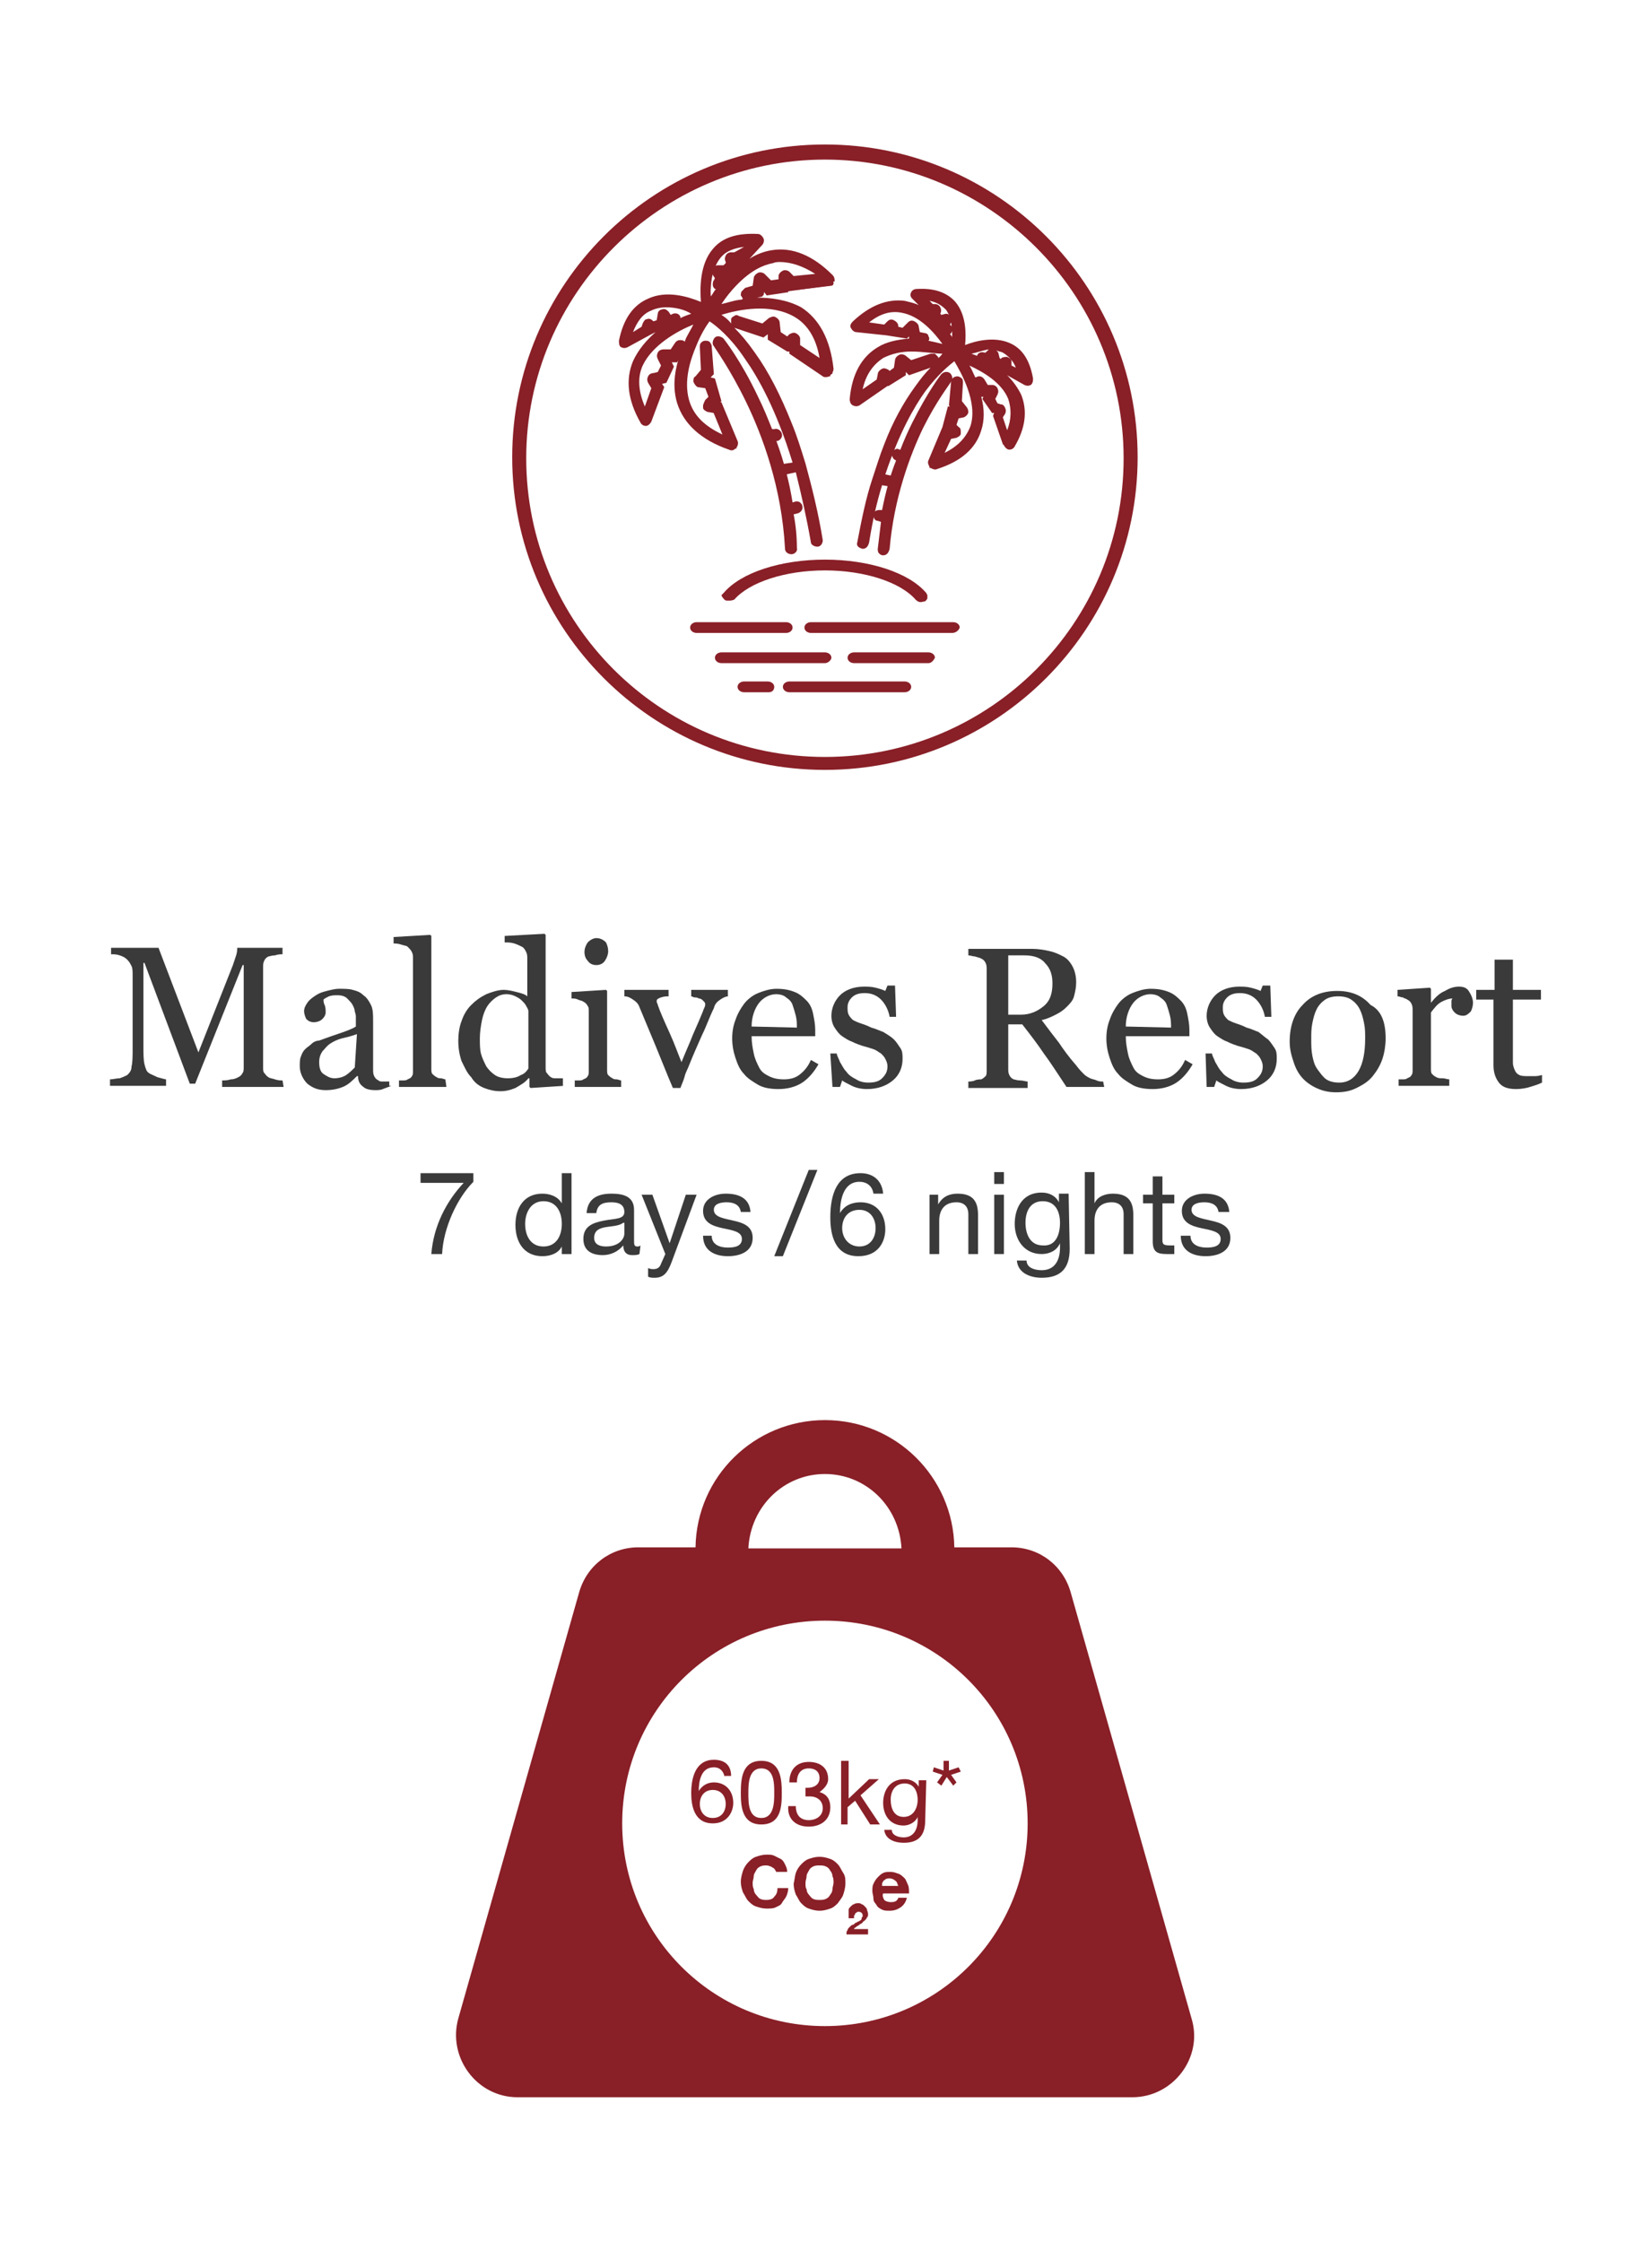 <?xml version="1.0" encoding="utf-8"?>
<!-- Generator: Adobe Illustrator 25.0.0, SVG Export Plug-In . SVG Version: 6.00 Build 0)  -->
<svg version="1.1" id="Layer_1" xmlns="http://www.w3.org/2000/svg" xmlns:xlink="http://www.w3.org/1999/xlink" x="0px" y="0px"
	 viewBox="0 0 153.2 207.9" style="enable-background:new 0 0 153.2 207.9;" xml:space="preserve">
<style type="text/css">
	.st0{fill:#3A3A3A;}
	.st1{fill:#891F27;}
</style>
<g>
	<path class="st0" d="M26.3,100.8h-5.7v-0.6c0.2,0,0.5,0,0.8-0.1c0.3,0,0.5-0.1,0.7-0.2s0.3-0.2,0.4-0.4c0.1-0.1,0.1-0.3,0.1-0.6
		v-9.4h-0.1l-4.4,11h-0.5l-4.2-11.2h-0.1V97c0,0.7,0,1.3,0.1,1.7s0.2,0.7,0.4,0.8c0.1,0.1,0.4,0.2,0.8,0.4c0.4,0.1,0.7,0.2,0.8,0.2
		v0.6h-5.2v-0.6c0.3,0,0.6-0.1,0.9-0.1c0.3-0.1,0.5-0.2,0.7-0.3c0.2-0.2,0.4-0.4,0.4-0.8c0.1-0.4,0.1-0.9,0.1-1.8v-6.6
		c0-0.4,0-0.7-0.1-0.9c-0.1-0.2-0.2-0.4-0.4-0.6s-0.4-0.3-0.7-0.4s-0.5-0.1-0.8-0.1v-0.6h4.4l3.7,9.7l3.2-8.1
		c0.1-0.3,0.2-0.6,0.3-0.9S22,88,22,87.9h4.2v0.6c-0.2,0-0.4,0-0.7,0.1c-0.3,0-0.5,0.1-0.6,0.1c-0.2,0.1-0.3,0.2-0.4,0.4
		s-0.1,0.4-0.1,0.6V99c0,0.2,0,0.4,0.1,0.5s0.2,0.3,0.4,0.4c0.1,0.1,0.3,0.1,0.6,0.2s0.5,0.1,0.7,0.1L26.3,100.8L26.3,100.8z"/>
	<path class="st0" d="M36.3,100.7c-0.3,0.1-0.5,0.2-0.8,0.3c-0.2,0.1-0.5,0.1-0.7,0.1c-0.5,0-0.9-0.1-1.1-0.3
		c-0.3-0.2-0.5-0.5-0.5-1h-0.1c-0.4,0.4-0.8,0.8-1.3,1s-1,0.3-1.6,0.3c-0.7,0-1.2-0.2-1.7-0.6c-0.4-0.4-0.7-1-0.7-1.6
		c0-0.3,0-0.7,0.1-0.9c0.1-0.3,0.2-0.5,0.4-0.7c0.2-0.2,0.4-0.3,0.6-0.5s0.5-0.3,0.7-0.3c0.3-0.1,0.8-0.3,1.7-0.6s1.4-0.5,1.7-0.7
		v-0.9c0-0.1,0-0.2-0.1-0.5c0-0.2-0.1-0.4-0.2-0.6c-0.1-0.2-0.3-0.4-0.5-0.6s-0.5-0.3-0.9-0.3c-0.3,0-0.5,0-0.8,0.1
		c-0.2,0.1-0.4,0.2-0.5,0.3c0,0.1,0,0.3,0.1,0.5s0.1,0.5,0.1,0.7s-0.1,0.4-0.3,0.6c-0.2,0.2-0.5,0.3-0.8,0.3s-0.5-0.1-0.7-0.3
		c-0.1-0.2-0.2-0.5-0.2-0.7c0-0.3,0.1-0.5,0.3-0.8c0.2-0.3,0.5-0.5,0.8-0.7s0.6-0.3,1-0.4s0.8-0.2,1.1-0.2c0.5,0,1,0,1.3,0.1
		c0.4,0.1,0.7,0.2,1,0.5c0.3,0.2,0.5,0.5,0.7,0.9s0.2,0.9,0.2,1.5c0,0.9,0,1.6,0,2.3c0,0.7,0,1.4,0,2.2c0,0.2,0,0.4,0.1,0.6
		s0.2,0.3,0.4,0.4c0.1,0.1,0.2,0.1,0.4,0.1s0.4,0,0.6,0v0.4C36.1,100.7,36.3,100.7,36.3,100.7z M33.1,95.9c-0.5,0.2-1,0.3-1.4,0.4
		s-0.8,0.3-1.1,0.5c-0.3,0.2-0.5,0.5-0.7,0.7c-0.2,0.3-0.3,0.6-0.3,1c0,0.5,0.1,0.9,0.4,1.1s0.6,0.4,1,0.4s0.8-0.1,1.1-0.3
		c0.3-0.2,0.6-0.5,0.8-0.7L33.1,95.9z"/>
	<path class="st0" d="M41.4,100.8H37v-0.6c0.1,0,0.3,0,0.4,0s0.3,0,0.4-0.1c0.2-0.1,0.3-0.1,0.4-0.3c0.1-0.1,0.1-0.3,0.1-0.5V88.9
		c0-0.2,0-0.4-0.1-0.6S38,88,37.8,87.8c-0.1-0.1-0.3-0.1-0.6-0.2s-0.5-0.1-0.7-0.1v-0.6l3.4-0.2l0.1,0.1v12.3c0,0.2,0,0.4,0.1,0.5
		s0.2,0.2,0.4,0.3c0.1,0.1,0.3,0.1,0.4,0.1c0.1,0,0.3,0.1,0.4,0.1L41.4,100.8L41.4,100.8z"/>
	<path class="st0" d="M52.3,100.7l-3.1,0.2l-0.1-0.1V100H49c-0.3,0.4-0.7,0.6-1.2,0.9c-0.5,0.2-0.9,0.3-1.4,0.3s-1-0.1-1.5-0.3
		c-0.5-0.2-0.9-0.5-1.2-1c-0.4-0.4-0.6-0.9-0.9-1.5c-0.2-0.6-0.3-1.2-0.3-1.9c0-0.6,0.1-1.3,0.3-1.8c0.2-0.6,0.5-1.1,0.9-1.5
		s0.8-0.7,1.4-1c0.5-0.2,1.1-0.4,1.6-0.4c0.4,0,0.8,0.1,1.2,0.2s0.8,0.2,1,0.4V89c0-0.3,0-0.5-0.1-0.7s-0.2-0.4-0.4-0.5
		s-0.4-0.2-0.7-0.3s-0.6-0.1-0.9-0.1v-0.6l3.7-0.2l0.1,0.1V99c0,0.2,0,0.4,0.1,0.5s0.2,0.3,0.4,0.4c0.1,0.1,0.3,0.1,0.5,0.1
		s0.4,0,0.6,0v0.7H52.3z M49,99.1v-5.3c0-0.2-0.1-0.3-0.2-0.5c-0.1-0.2-0.2-0.3-0.4-0.5s-0.4-0.3-0.6-0.4c-0.2-0.1-0.5-0.2-0.8-0.2
		c-0.4,0-0.7,0.1-1,0.3c-0.3,0.2-0.6,0.5-0.8,0.8s-0.4,0.8-0.5,1.3s-0.2,1.1-0.2,1.7c0,0.5,0,1,0.1,1.4s0.3,0.8,0.5,1.2
		c0.2,0.3,0.5,0.6,0.8,0.8c0.3,0.2,0.7,0.3,1.2,0.3s0.9-0.1,1.2-0.3C48.6,99.6,48.8,99.4,49,99.1z"/>
	<path class="st0" d="M57.6,100.8h-4.3v-0.6c0.1,0,0.3,0,0.4,0s0.3,0,0.4-0.1c0.2-0.1,0.3-0.1,0.4-0.3c0.1-0.1,0.1-0.3,0.1-0.5v-5.5
		c0-0.2,0-0.4-0.1-0.5c-0.1-0.2-0.2-0.3-0.4-0.4c-0.1-0.1-0.3-0.1-0.5-0.2s-0.4-0.1-0.6-0.1V92l3.2-0.2l0.1,0.1v7.3
		c0,0.2,0,0.4,0.1,0.5s0.2,0.2,0.4,0.3c0.1,0.1,0.3,0.1,0.4,0.1c0.1,0,0.3,0.1,0.4,0.1C57.6,100.2,57.6,100.8,57.6,100.8z
		 M56.4,88.2c0,0.3-0.1,0.6-0.3,0.9s-0.5,0.4-0.8,0.4s-0.6-0.1-0.8-0.4c-0.2-0.2-0.3-0.5-0.3-0.8s0.1-0.6,0.3-0.9
		c0.2-0.2,0.5-0.4,0.8-0.4s0.6,0.1,0.9,0.4C56.3,87.6,56.4,87.9,56.4,88.2z"/>
	<path class="st0" d="M67.6,92.4c-0.3,0-0.5,0.1-0.8,0.3s-0.5,0.4-0.6,0.8c-0.4,0.8-0.7,1.7-1.1,2.5c-0.4,0.9-0.8,1.8-1.2,2.8
		c-0.1,0.3-0.3,0.6-0.4,1c-0.1,0.4-0.3,0.8-0.4,1.1h-0.7c-0.6-1.4-1.1-2.7-1.6-3.9s-1-2.4-1.5-3.6c-0.1-0.3-0.3-0.5-0.6-0.7
		s-0.5-0.3-0.8-0.3v-0.6H62v0.6c-0.2,0-0.4,0-0.7,0.1s-0.4,0.2-0.4,0.3v0.1c0,0.1,0.1,0.2,0.1,0.3c0.2,0.6,0.6,1.5,1.1,2.6
		s0.8,2,1.1,2.7c0.2-0.5,0.5-1.2,0.8-1.9c0.3-0.8,0.7-1.6,1.1-2.6c0.1-0.2,0.1-0.3,0.2-0.5s0.1-0.3,0.1-0.4s-0.1-0.2-0.2-0.3
		c-0.1-0.1-0.2-0.2-0.4-0.2c-0.1-0.1-0.3-0.1-0.4-0.1s-0.2-0.1-0.3-0.1v-0.6h3.4v0.6C67.5,92.4,67.6,92.4,67.6,92.4z"/>
	<path class="st0" d="M75.9,98.7c-0.4,0.7-0.9,1.3-1.5,1.7c-0.6,0.4-1.4,0.6-2.2,0.6c-0.7,0-1.4-0.1-1.9-0.4s-1-0.6-1.3-1
		c-0.4-0.4-0.6-0.9-0.8-1.5c-0.2-0.6-0.3-1.2-0.3-1.8c0-0.6,0.1-1.2,0.3-1.7c0.2-0.6,0.5-1.1,0.8-1.5s0.8-0.8,1.3-1s1.1-0.4,1.7-0.4
		c0.7,0,1.2,0.1,1.7,0.3s0.8,0.5,1.1,0.8c0.3,0.3,0.5,0.7,0.6,1.2s0.2,1,0.2,1.5v0.6h-5.9c0,0.6,0.1,1.1,0.2,1.6s0.3,0.9,0.5,1.3
		s0.5,0.6,0.9,0.8s0.8,0.3,1.4,0.3c0.5,0,1-0.1,1.4-0.4s0.8-0.7,1.1-1.4L75.9,98.7z M73.9,95.3c0-0.3,0-0.7-0.1-1.1s-0.2-0.7-0.3-1
		c-0.1-0.3-0.3-0.5-0.6-0.7c-0.2-0.2-0.6-0.3-0.9-0.3c-0.6,0-1.2,0.3-1.6,0.8s-0.7,1.3-0.7,2.2L73.9,95.3L73.9,95.3z"/>
	<path class="st0" d="M82.9,96.4c0.2,0.2,0.4,0.5,0.6,0.8s0.2,0.6,0.2,1c0,0.8-0.3,1.5-0.9,2s-1.4,0.8-2.4,0.8c-0.5,0-1-0.1-1.4-0.3
		c-0.4-0.2-0.8-0.4-0.9-0.5l-0.2,0.6h-0.7L77,97.7h0.6c0,0.2,0.2,0.5,0.3,0.8c0.2,0.3,0.3,0.6,0.6,0.9c0.2,0.3,0.5,0.5,0.9,0.7
		c0.3,0.2,0.7,0.3,1.1,0.3c0.6,0,1-0.1,1.3-0.4s0.5-0.6,0.5-1.1c0-0.3-0.1-0.5-0.2-0.7s-0.2-0.3-0.4-0.5c-0.2-0.1-0.4-0.3-0.7-0.4
		s-0.6-0.2-1-0.3c-0.3-0.1-0.6-0.2-1-0.4c-0.3-0.1-0.6-0.3-0.9-0.5s-0.5-0.5-0.7-0.8s-0.3-0.7-0.3-1.1c0-0.7,0.3-1.4,0.8-1.9
		s1.3-0.8,2.2-0.8c0.4,0,0.7,0,1.1,0.1s0.7,0.2,0.9,0.3l0.2-0.5H83l0.1,2.9h-0.6c-0.1-0.6-0.4-1.2-0.8-1.6s-0.9-0.6-1.5-0.6
		c-0.5,0-0.9,0.1-1.2,0.4c-0.3,0.3-0.4,0.6-0.4,0.9s0,0.5,0.1,0.7s0.2,0.3,0.4,0.5c0.2,0.1,0.4,0.2,0.7,0.3c0.3,0.1,0.6,0.2,1,0.4
		c0.4,0.1,0.8,0.3,1.1,0.4C82.4,96,82.7,96.2,82.9,96.4z"/>
	<path class="st0" d="M102.4,100.8h-3.5c-0.8-1.2-1.5-2.3-2.1-3.1c-0.6-0.9-1.3-1.8-2-2.7h-1.3v4.1c0,0.2,0,0.4,0.1,0.6
		s0.2,0.3,0.4,0.4c0.1,0,0.3,0.1,0.6,0.1c0.3,0,0.5,0.1,0.7,0.1v0.6h-5.5v-0.6c0.1,0,0.4,0,0.6-0.1s0.5-0.1,0.6-0.1
		c0.2-0.1,0.3-0.2,0.4-0.3s0.1-0.3,0.1-0.6v-9.3c0-0.2,0-0.4-0.1-0.6S91.2,89,91,88.9s-0.3-0.1-0.6-0.2c-0.2,0-0.4-0.1-0.6-0.1V88h6
		c0.5,0,1.1,0.1,1.5,0.2c0.5,0.1,0.9,0.3,1.3,0.5s0.7,0.6,0.9,1s0.3,0.9,0.3,1.4s-0.1,0.9-0.2,1.3s-0.4,0.7-0.7,1
		c-0.3,0.3-0.6,0.5-1,0.7s-0.8,0.4-1.3,0.5c0.6,0.8,1.2,1.6,1.6,2.1c0.4,0.6,0.9,1.3,1.6,2.1c0.3,0.4,0.5,0.6,0.7,0.8
		c0.2,0.2,0.4,0.3,0.6,0.4s0.4,0.1,0.6,0.2s0.4,0.1,0.6,0.1L102.4,100.8C102.3,100.8,102.4,100.8,102.4,100.8z M97.6,91.2
		c0-0.8-0.2-1.4-0.7-1.9c-0.4-0.5-1.1-0.7-1.9-0.7h-1.5v5.5h1.2c0.8,0,1.5-0.3,2.1-0.8S97.6,92.1,97.6,91.2z"/>
	<path class="st0" d="M110.6,98.7c-0.4,0.7-0.9,1.3-1.5,1.7c-0.6,0.4-1.4,0.6-2.2,0.6c-0.7,0-1.4-0.1-1.9-0.4s-1-0.6-1.3-1
		c-0.4-0.4-0.6-0.9-0.8-1.5c-0.2-0.6-0.3-1.2-0.3-1.8c0-0.6,0.1-1.2,0.3-1.7c0.2-0.6,0.5-1.1,0.8-1.5s0.8-0.8,1.3-1s1.1-0.4,1.7-0.4
		c0.7,0,1.2,0.1,1.7,0.3s0.8,0.5,1.1,0.8c0.3,0.3,0.5,0.7,0.6,1.2s0.2,1,0.2,1.5v0.6h-5.9c0,0.6,0.1,1.1,0.2,1.6s0.3,0.9,0.5,1.3
		s0.5,0.6,0.9,0.8s0.8,0.3,1.4,0.3c0.5,0,1-0.1,1.4-0.4s0.8-0.7,1.1-1.4L110.6,98.7z M108.6,95.3c0-0.3,0-0.7-0.1-1.1
		s-0.2-0.7-0.3-1c-0.1-0.3-0.3-0.5-0.6-0.7c-0.2-0.2-0.6-0.3-0.9-0.3c-0.6,0-1.2,0.3-1.6,0.8s-0.7,1.3-0.7,2.2L108.6,95.3
		L108.6,95.3z"/>
	<path class="st0" d="M117.6,96.4c0.2,0.2,0.4,0.5,0.6,0.8s0.2,0.6,0.2,1c0,0.8-0.3,1.5-0.9,2s-1.4,0.8-2.4,0.8
		c-0.5,0-1-0.1-1.4-0.3c-0.4-0.2-0.8-0.4-0.9-0.5l-0.2,0.6h-0.7l-0.1-3.1h0.6c0,0.2,0.2,0.5,0.3,0.8c0.2,0.3,0.3,0.6,0.6,0.9
		c0.2,0.3,0.5,0.5,0.9,0.7c0.3,0.2,0.7,0.3,1.1,0.3c0.6,0,1-0.1,1.3-0.4s0.5-0.6,0.5-1.1c0-0.3-0.1-0.5-0.2-0.7s-0.2-0.3-0.4-0.5
		c-0.2-0.1-0.4-0.3-0.7-0.4s-0.6-0.2-1-0.3c-0.3-0.1-0.6-0.2-1-0.4c-0.3-0.1-0.6-0.3-0.9-0.5s-0.5-0.5-0.7-0.8s-0.3-0.7-0.3-1.1
		c0-0.7,0.3-1.4,0.8-1.9s1.3-0.8,2.2-0.8c0.4,0,0.7,0,1.1,0.1s0.7,0.2,0.9,0.3l0.2-0.5h0.7l0.1,2.9h-0.6c-0.1-0.6-0.4-1.2-0.8-1.6
		s-0.9-0.6-1.5-0.6c-0.5,0-0.9,0.1-1.2,0.4c-0.3,0.3-0.4,0.6-0.4,0.9s0,0.5,0.1,0.7s0.2,0.3,0.4,0.5c0.2,0.1,0.4,0.2,0.7,0.3
		c0.3,0.1,0.6,0.2,1,0.4c0.4,0.1,0.8,0.3,1.1,0.4C117.1,96,117.3,96.2,117.6,96.4z"/>
	<path class="st0" d="M128.5,96.3c0,0.6-0.1,1.3-0.3,1.9s-0.5,1.1-0.9,1.6s-0.9,0.8-1.5,1.1s-1.2,0.4-1.9,0.4
		c-0.6,0-1.1-0.1-1.6-0.3c-0.5-0.2-1-0.5-1.4-0.9s-0.7-0.9-0.9-1.5c-0.2-0.6-0.4-1.2-0.4-2c0-1.4,0.4-2.6,1.2-3.4
		c0.8-0.9,1.9-1.3,3.2-1.3c1.3,0,2.3,0.4,3.1,1.3C128.1,93.7,128.5,94.8,128.5,96.3z M126.6,96.3c0-0.5,0-0.9-0.1-1.4
		s-0.2-0.9-0.4-1.3c-0.2-0.4-0.5-0.7-0.8-0.9c-0.3-0.2-0.7-0.3-1.2-0.3s-0.9,0.1-1.2,0.3c-0.3,0.2-0.6,0.5-0.8,0.9
		c-0.2,0.4-0.3,0.8-0.4,1.3s-0.1,0.9-0.1,1.4c0,0.6,0,1.1,0.1,1.6s0.2,0.9,0.5,1.3s0.5,0.7,0.8,0.9c0.3,0.2,0.7,0.3,1.2,0.3
		c0.8,0,1.4-0.4,1.8-1.1C126.4,98.6,126.6,97.6,126.6,96.3z"/>
	<path class="st0" d="M136.6,93c0,0.3-0.1,0.6-0.2,0.8c-0.2,0.2-0.4,0.4-0.7,0.4s-0.6-0.1-0.8-0.3s-0.3-0.4-0.3-0.6
		c0-0.1,0-0.3,0-0.4s0-0.2,0.1-0.3c-0.3,0-0.6,0.1-1,0.3c-0.4,0.2-0.7,0.6-1,1v5.2c0,0.2,0,0.4,0.1,0.5s0.2,0.2,0.4,0.3
		c0.2,0.1,0.3,0.1,0.6,0.1c0.2,0,0.4,0.1,0.6,0.1v0.6h-4.7v-0.6c0.1,0,0.3,0,0.4,0c0.1,0,0.3,0,0.4-0.1c0.2-0.1,0.3-0.1,0.4-0.3
		c0.1-0.1,0.1-0.3,0.1-0.5v-5.5c0-0.2,0-0.4-0.1-0.6s-0.2-0.3-0.4-0.4c-0.1-0.1-0.3-0.1-0.4-0.2c-0.2,0-0.3-0.1-0.5-0.1v-0.6l3-0.2
		l0.1,0.1V93l0,0c0.4-0.5,0.8-0.9,1.3-1.1c0.5-0.3,0.9-0.4,1.3-0.4c0.4,0,0.7,0.1,0.9,0.4S136.6,92.6,136.6,93z"/>
	<path class="st0" d="M143,100.4c-0.4,0.2-0.8,0.3-1.1,0.4s-0.8,0.2-1.3,0.2c-0.8,0-1.3-0.2-1.6-0.6s-0.5-0.9-0.5-1.6v-6.1h-1.6
		v-0.9h1.7V89h1.7v2.8h2.6v0.9h-2.6v5c0,0.4,0,0.7,0,0.9s0.1,0.5,0.2,0.7c0.1,0.2,0.2,0.3,0.4,0.4s0.5,0.1,0.8,0.1
		c0.2,0,0.4,0,0.7,0s0.5-0.1,0.6-0.1L143,100.4L143,100.4z"/>
	<path class="st0" d="M43.9,109.6c-1.5,1.5-2.8,4.3-2.9,6.7h-1c0.2-2.6,1.4-4.9,3-6.6h-4v-0.9h4.9V109.6z"/>
	<path class="st0" d="M53,116.3h-0.9v-0.7l0,0c-0.3,0.6-1,0.9-1.8,0.9c-1.7,0-2.5-1.3-2.5-2.9s0.8-2.9,2.5-2.9
		c0.6,0,1.4,0.2,1.8,0.9l0,0v-2.8H53V116.3z M50.4,115.6c1.2,0,1.7-1,1.7-2.1s-0.5-2.1-1.7-2.1s-1.7,1.1-1.7,2.1
		C48.7,114.6,49.2,115.6,50.4,115.6z"/>
	<path class="st0" d="M59.3,116.3c-0.2,0.1-0.4,0.1-0.7,0.1c-0.5,0-0.8-0.3-0.8-0.9c-0.5,0.6-1.2,0.9-1.9,0.9c-1,0-1.8-0.4-1.8-1.5
		c0-1.2,0.9-1.5,1.9-1.7s1.9-0.1,1.9-0.8c0-0.8-0.7-0.9-1.2-0.9c-0.8,0-1.3,0.2-1.4,1h-0.9c0.1-1.4,1.1-1.8,2.3-1.8
		c1,0,2.1,0.2,2.1,1.5v2.8c0,0.4,0,0.6,0.3,0.6c0.1,0,0.2,0,0.3-0.1L59.3,116.3L59.3,116.3z M57.8,113.4c-0.4,0.3-1,0.3-1.6,0.4
		s-1.1,0.3-1.1,1c0,0.6,0.5,0.8,1.1,0.8c1.2,0,1.7-0.7,1.7-1.2v-1C57.9,113.4,57.8,113.4,57.8,113.4z"/>
	<path class="st0" d="M62.3,117c-0.4,1.1-0.8,1.5-1.6,1.5c-0.2,0-0.4,0-0.6-0.1v-0.8c0.2,0.1,0.4,0.1,0.5,0.1c0.4,0,0.6-0.2,0.7-0.5
		l0.4-0.9l-2.2-5.5h1l1.6,4.5l0,0l1.5-4.5h1L62.3,117z"/>
	<path class="st0" d="M66,114.6c0,0.8,0.7,1.1,1.5,1.1c0.6,0,1.3-0.1,1.3-0.8c0-0.7-0.9-0.8-1.8-1s-1.8-0.5-1.8-1.6s1.1-1.6,2.1-1.6
		c1.2,0,2.2,0.4,2.3,1.7h-0.9c-0.1-0.7-0.7-0.9-1.3-0.9c-0.5,0-1.2,0.1-1.2,0.7c0,0.7,1,0.8,1.8,1c0.9,0.2,1.8,0.5,1.8,1.6
		c0,1.3-1.2,1.7-2.3,1.7c-1.2,0-2.3-0.5-2.3-1.9L66,114.6L66,114.6z"/>
	<path class="st0" d="M75,108.5h0.8l-3.2,8h-0.8L75,108.5z"/>
	<path class="st0" d="M81,110.7c-0.1-0.7-0.6-1.1-1.3-1.1c-1.5,0-1.8,1.7-1.8,2.9l0,0c0.4-0.7,1.1-1,1.9-1c1.5,0,2.3,1.1,2.3,2.5
		c0,1.1-0.6,2.5-2.5,2.5c-2.2,0-2.6-2-2.6-3.6c0-2.1,0.6-4.1,2.8-4.1c1.2,0,2,0.7,2.1,1.9C81.9,110.7,81,110.7,81,110.7z
		 M78.1,113.9c0,0.9,0.6,1.7,1.6,1.7s1.5-0.8,1.5-1.7c0-0.9-0.5-1.7-1.5-1.7C78.6,112.2,78.1,113,78.1,113.9z"/>
	<path class="st0" d="M86.2,110.8H87v0.9l0,0c0.4-0.7,1-1,1.8-1c1.5,0,1.9,0.8,1.9,2v3.6h-0.9v-3.7c0-0.7-0.4-1.1-1.1-1.1
		c-1.1,0-1.6,0.7-1.6,1.7v3.1h-0.9C86.2,116.3,86.2,110.8,86.2,110.8z"/>
	<path class="st0" d="M93.1,109.8h-0.9v-1.1h0.9V109.8z M92.2,110.8h0.9v5.5h-0.9V110.8z"/>
	<path class="st0" d="M99.2,115.8c0,1.8-0.8,2.7-2.6,2.7c-1,0-2.2-0.4-2.3-1.6h0.9c0,0.7,0.8,0.9,1.4,0.9c1.2,0,1.7-0.9,1.7-2.1
		v-0.4l0,0c-0.3,0.7-1,1-1.7,1c-1.6,0-2.5-1.3-2.5-2.8c0-1.3,0.6-2.9,2.5-2.9c0.7,0,1.3,0.3,1.6,0.9l0,0v-0.8h0.9L99.2,115.8
		L99.2,115.8z M98.3,113.4c0-1-0.4-2-1.6-2s-1.6,1-1.6,2s0.4,2.1,1.6,2.1C97.9,115.6,98.3,114.5,98.3,113.4z"/>
	<path class="st0" d="M100.6,108.7h0.9v2.9l0,0c0.3-0.7,1.1-0.9,1.7-0.9c1.5,0,1.9,0.8,1.9,2v3.6h-0.9v-3.7c0-0.7-0.4-1.1-1.1-1.1
		c-1.1,0-1.6,0.7-1.6,1.7v3.1h-0.9V108.7z"/>
	<path class="st0" d="M107.8,110.8h1.1v0.8h-1.1v3.4c0,0.4,0.1,0.5,0.7,0.5h0.4v0.8h-0.7c-0.9,0-1.3-0.2-1.3-1.2v-3.5H106v-0.8h0.9
		v-1.7h0.9V110.8z"/>
	<path class="st0" d="M110.4,114.6c0,0.8,0.7,1.1,1.5,1.1c0.6,0,1.3-0.1,1.3-0.8c0-0.7-0.9-0.8-1.8-1s-1.8-0.5-1.8-1.6
		s1.1-1.6,2.1-1.6c1.2,0,2.2,0.4,2.3,1.7h-1c-0.1-0.7-0.7-0.9-1.3-0.9c-0.5,0-1.2,0.1-1.2,0.7c0,0.7,1,0.8,1.8,1
		c0.9,0.2,1.8,0.5,1.8,1.6c0,1.3-1.2,1.7-2.3,1.7c-1.2,0-2.3-0.5-2.3-1.9L110.4,114.6L110.4,114.6z"/>
</g>
<path class="st1" d="M76.5,71.4c-16,0-29-13-29-29s13-29,29-29s29,13,29,29S92.5,71.4,76.5,71.4z M76.5,14.8
	c-15.2,0-27.7,12.4-27.7,27.7s12.4,27.7,27.7,27.7s27.7-12.4,27.7-27.7S91.7,14.8,76.5,14.8z"/>
<path class="st1" d="M110.5,187.2l-11.2-39.5c-0.7-2.5-2.9-4.2-5.5-4.2h-5.3c-0.1-6.5-5.4-11.8-12-11.8c-6.5,0-11.9,5.2-12,11.8
	h-5.3c-2.6,0-4.8,1.7-5.5,4.2l-11.2,39.5c-1,3.6,1.7,7.3,5.5,7.3h57C108.8,194.5,111.6,190.8,110.5,187.2z M76.5,136.7
	c3.8,0,6.9,3,7.1,6.9H69.4C69.6,139.7,72.7,136.7,76.5,136.7z M76.5,187.9c-10.4,0-18.8-8.4-18.8-18.8c0-10.4,8.4-18.8,18.8-18.8
	s18.8,8.4,18.8,18.8S86.9,187.9,76.5,187.9z"/>
<g>
	<path class="st1" d="M67.2,164.8c-0.1-0.5-0.4-0.9-1-0.9c-1.2,0-1.4,1.3-1.4,2.2l0,0c0.3-0.5,0.8-0.8,1.4-0.8
		c1.1,0,1.8,0.8,1.8,1.9c0,0.8-0.5,1.9-1.9,1.9c-1.7,0-2-1.6-2-2.8c0-1.6,0.5-3.1,2.1-3.1c1,0,1.6,0.5,1.6,1.5h-0.6V164.8z
		 M64.9,167.3c0,0.7,0.4,1.3,1.2,1.3c0.8,0,1.2-0.6,1.2-1.3s-0.4-1.3-1.2-1.3S64.9,166.6,64.9,167.3z"/>
	<path class="st1" d="M70.6,163.3c1.8,0,1.9,1.7,1.9,3s-0.1,2.9-1.9,2.9s-1.9-1.7-1.9-2.9C68.7,165,68.8,163.3,70.6,163.3z
		 M70.6,168.6c1.2,0,1.2-1.5,1.2-2.3c0-0.9,0-2.3-1.2-2.3s-1.2,1.5-1.2,2.3C69.4,167.2,69.4,168.6,70.6,168.6z"/>
	<path class="st1" d="M74.6,165.8c0.1,0,0.2,0,0.3,0c0.6,0,1.1-0.3,1.1-0.9c0-0.6-0.4-0.9-1-0.9c-0.8,0-1.1,0.6-1.1,1.3h-0.7
		c0-1.1,0.6-1.9,1.8-1.9c1,0,1.8,0.5,1.8,1.6c0,0.5-0.4,0.9-0.8,1.2l0,0c0.7,0.2,1,0.7,1,1.4c0,1.2-0.9,1.8-2,1.8
		c-1.2,0-2-0.7-1.9-1.9h0.7c0,0.8,0.4,1.3,1.2,1.3c0.7,0,1.3-0.4,1.3-1.1c0-0.7-0.5-1.1-1.2-1.1c-0.1,0-0.3,0-0.4,0v-0.8L74.6,165.8
		L74.6,165.8z"/>
	<path class="st1" d="M78,163.3h0.7v3.5l1.9-1.8h0.9l-1.7,1.5l1.8,2.7h-0.9l-1.4-2.2l-0.7,0.6v1.6H78V163.3z"/>
	<path class="st1" d="M85.8,168.8c0,1.4-0.6,2.1-2,2.1c-0.8,0-1.7-0.3-1.8-1.2h0.7c0,0.5,0.6,0.7,1.1,0.7c0.9,0,1.3-0.7,1.3-1.6
		v-0.3l0,0c-0.2,0.5-0.8,0.8-1.3,0.8c-1.3,0-1.9-1-1.9-2.1c0-1,0.5-2.2,2-2.2c0.5,0,1,0.2,1.3,0.7l0,0v-0.6h0.7L85.8,168.8
		L85.8,168.8z M85.1,166.9c0-0.7-0.3-1.5-1.2-1.5c-0.9,0-1.3,0.7-1.3,1.5s0.3,1.6,1.2,1.6S85.1,167.7,85.1,166.9z"/>
	<path class="st1" d="M88,164.2l0.9-0.3l0.2,0.4l-0.9,0.3l0.5,0.7l-0.3,0.3l-0.6-0.8l-0.5,0.8l-0.4-0.3l0.5-0.7l-0.9-0.3l0.1-0.4
		l0.9,0.3v-0.9H88V164.2z"/>
	<path class="st1" d="M72,173.6c-0.1-0.1-0.1-0.2-0.2-0.3s-0.2-0.1-0.3-0.2c-0.1,0-0.2-0.1-0.4-0.1c-0.2,0-0.4,0-0.6,0.1
		s-0.3,0.2-0.4,0.4s-0.2,0.3-0.2,0.5s-0.1,0.4-0.1,0.6c0,0.2,0,0.4,0.1,0.6c0,0.2,0.1,0.4,0.2,0.5s0.2,0.3,0.4,0.4
		c0.2,0.1,0.4,0.1,0.6,0.1c0.3,0,0.6-0.1,0.7-0.3c0.2-0.2,0.3-0.4,0.3-0.8h1c0,0.3-0.1,0.6-0.2,0.8s-0.3,0.4-0.4,0.6
		s-0.4,0.3-0.6,0.4s-0.5,0.1-0.8,0.1c-0.4,0-0.7-0.1-1-0.2c-0.3-0.1-0.5-0.3-0.7-0.5s-0.3-0.5-0.5-0.8c-0.1-0.3-0.2-0.6-0.2-1
		c0-0.3,0.1-0.7,0.2-1s0.3-0.6,0.5-0.8s0.4-0.4,0.7-0.5c0.3-0.1,0.6-0.2,1-0.2c0.3,0,0.5,0,0.7,0.1s0.4,0.2,0.6,0.3s0.3,0.3,0.4,0.5
		s0.2,0.4,0.2,0.7L72,173.6C72.1,173.8,72.1,173.7,72,173.6z"/>
	<path class="st1" d="M73.8,173.7c0.1-0.3,0.3-0.6,0.5-0.8s0.4-0.4,0.7-0.5c0.3-0.1,0.6-0.2,1-0.2s0.7,0.1,1,0.2
		c0.3,0.1,0.5,0.3,0.7,0.5s0.3,0.5,0.5,0.8s0.2,0.6,0.2,1c0,0.3-0.1,0.7-0.2,1s-0.3,0.5-0.5,0.8c-0.2,0.2-0.4,0.4-0.7,0.5
		c-0.3,0.1-0.6,0.2-1,0.2s-0.7-0.1-1-0.2c-0.3-0.1-0.5-0.3-0.7-0.5s-0.3-0.5-0.5-0.8c-0.1-0.3-0.2-0.6-0.2-1
		C73.7,174.3,73.7,174,73.8,173.7z M74.8,175.2c0,0.2,0.1,0.4,0.2,0.5s0.2,0.3,0.4,0.4c0.2,0.1,0.4,0.1,0.6,0.1s0.4,0,0.6-0.1
		s0.3-0.2,0.4-0.4c0.1-0.1,0.2-0.3,0.2-0.5s0.1-0.4,0.1-0.6c0-0.2,0-0.4-0.1-0.6c0-0.2-0.1-0.4-0.2-0.5c-0.1-0.2-0.2-0.3-0.4-0.4
		c-0.2-0.1-0.4-0.1-0.6-0.1s-0.4,0-0.6,0.1s-0.3,0.2-0.4,0.4s-0.2,0.3-0.2,0.5s-0.1,0.4-0.1,0.6C74.7,174.9,74.7,175.1,74.8,175.2z"
		/>
	<path class="st1" d="M78.7,177.1c0-0.1,0.1-0.2,0.2-0.3s0.2-0.2,0.3-0.2c0.1-0.1,0.3-0.1,0.4-0.1s0.2,0,0.3,0.1
		c0.1,0,0.2,0.1,0.3,0.2s0.2,0.2,0.2,0.3s0.1,0.2,0.1,0.4c0,0.1,0,0.3-0.1,0.3c0,0.1-0.1,0.2-0.2,0.3s-0.2,0.1-0.2,0.2
		c-0.1,0.1-0.2,0.1-0.3,0.2c-0.1,0.1-0.2,0.1-0.3,0.2c-0.1,0.1-0.2,0.1-0.2,0.2h1.3v0.5h-2c0-0.2,0-0.3,0.1-0.4
		c0-0.1,0.1-0.2,0.2-0.3s0.2-0.2,0.3-0.2s0.2-0.2,0.3-0.2c0.1,0,0.1-0.1,0.2-0.1s0.1-0.1,0.2-0.1c0.1-0.1,0.1-0.1,0.1-0.2
		c0-0.1,0.1-0.1,0.1-0.2c0-0.1,0-0.2-0.1-0.3s-0.2-0.1-0.3-0.1c-0.1,0-0.1,0-0.2,0.1c-0.1,0-0.1,0.1-0.1,0.1c0,0.1-0.1,0.1-0.1,0.2
		c0,0.1,0,0.1,0,0.2h-0.5C78.7,177.4,78.7,177.2,78.7,177.1z"/>
	<path class="st1" d="M82,176.2c0.1,0.1,0.3,0.2,0.6,0.2c0.2,0,0.3,0,0.5-0.1c0.1-0.1,0.2-0.2,0.2-0.3h0.8c-0.1,0.4-0.3,0.7-0.6,0.9
		c-0.3,0.2-0.6,0.3-1,0.3c-0.3,0-0.5,0-0.7-0.1s-0.4-0.2-0.5-0.4s-0.3-0.3-0.3-0.6s-0.1-0.5-0.1-0.7c0-0.3,0-0.5,0.1-0.7
		s0.2-0.4,0.4-0.6c0.2-0.2,0.3-0.3,0.5-0.4c0.2-0.1,0.4-0.1,0.7-0.1c0.3,0,0.5,0.1,0.8,0.2c0.2,0.1,0.4,0.3,0.5,0.4s0.2,0.4,0.3,0.6
		c0.1,0.2,0.1,0.5,0.1,0.8h-2.4C81.8,175.8,81.9,176,82,176.2z M83,174.4c-0.1-0.1-0.3-0.2-0.5-0.2c-0.1,0-0.3,0-0.4,0.1
		s-0.2,0.1-0.2,0.2c-0.1,0.1-0.1,0.2-0.1,0.2c0,0.1,0,0.2,0,0.2h1.5C83.2,174.7,83.2,174.5,83,174.4z"/>
</g>
<g>
	<g>
		<g>
			<path class="st1" d="M95.2,35.3L95.2,35.3H95l-1.8-1L93.1,34l-0.2,0.2L92,33.8l-0.1-0.5l-0.3,0.4L91,33.4c-0.1,0-0.1-0.1-0.1-0.2
				c0-0.1,0.1-0.1,0.2-0.1l0.3,0.1l0.3-0.4c0.1-0.1,0.1-0.1,0.2-0.1s0.1,0.1,0.2,0.2l0.1,0.6l0.5,0.3l0.2-0.2
				c0.1-0.1,0.1-0.1,0.2-0.1s0.1,0.1,0.2,0.2l0.1,0.4l1.4,0.8c-0.3-1.3-0.9-2.1-1.8-2.5c-1.4-0.7-3.3,0.1-4.1,0.4
				c0.4,0.1,1.1,0.4,1.9,0.8c1.6,0.8,2.7,1.9,3.2,3.1c0.6,1.4,0.4,2.9-0.6,4.5c0,0.1-0.1,0.1-0.2,0.1l0,0c-0.1,0-0.2-0.1-0.2-0.1
				l0,0l-0.9-2.6l0.3-0.5L92,38l-0.4-1l0.2-0.6h-0.7l-0.5-0.8c0-0.1,0-0.2,0.1-0.2s0.2,0,0.2,0.1l0.4,0.6h0.6c0.1,0,0.2,0,0.2,0.1
				s0,0.1,0,0.2L91.9,37l0.3,0.7l0.5,0.1c0.1,0,0.1,0,0.2,0.1c0,0.1,0,0.2,0,0.2l-0.3,0.5l0.8,2.2c0.8-1.5,1-2.8,0.5-4
				c-0.9-2.2-3.7-3.3-4.8-3.7c0.3,0.4,0.7,1.1,1,1.9c0.8,1.8,1,3.4,0.6,4.7c-0.5,1.5-1.8,2.7-3.9,3.4c-0.1,0-0.2,0-0.2-0.1
				c-0.1-0.1-0.1-0.2-0.1-0.2l0,0l1.2-2.9l0.5-0.1l-0.4-0.3l0.4-1.4l0.7-0.1l-0.5-0.6l0.2-2c0-0.1,0.1-0.2,0.2-0.2s0.2,0.1,0.2,0.2
				l-0.2,1.9l0.6,0.6c0.1,0.1,0.1,0.1,0.1,0.2c0,0.1-0.1,0.1-0.1,0.2l0,0l-0.7,0.1l-0.3,1l0.4,0.3c0.1,0,0.1,0.1,0.1,0.2
				c0,0.1-0.1,0.1-0.1,0.2l0,0l-0.6,0.1l-1,2.5c1.8-0.7,3-1.7,3.4-3.1c0.8-2.7-1.3-5.9-1.8-6.6c-0.4,0.2-1.6,1-3.1,3.1
				c-1.1,1.6-2.6,4.2-3.8,8.2l0.9,0.2c0.1,0,0.1,0.1,0.1,0.2c0,0.1-0.1,0.1-0.2,0.1l0,0l-0.9-0.2c-0.5,1.6-1,3.5-1.3,5.7
				c0,0.1-0.1,0.1-0.2,0.1l0,0c-0.1,0-0.2-0.1-0.1-0.2c0.4-2.1,0.8-4,1.4-5.8l0,0l0,0c0.3-1.1,0.7-2.2,1.1-3.2
				c0.8-2.1,1.8-3.9,2.8-5.4c1.3-1.9,2.5-2.7,3-3.1c-1-0.4-4.3-1.4-6.5,0c-1.2,0.7-2,2.1-2.2,4l2.2-1.5l0.1-0.6
				c0-0.1,0.1-0.2,0.1-0.2c0.1,0,0.2,0,0.2,0l0.3,0.3l0.8-0.5l0.1-0.9c0-0.1,0.1-0.2,0.1-0.2c0.1,0,0.2,0,0.2,0l0.6,0.5l2-0.6
				c0.1,0,0.2,0,0.2,0.1s0,0.2-0.1,0.2L84.5,34l-0.6-0.5l-0.1,0.8L82.6,35l-0.4-0.3L82,35.6l-2.5,1.7h-0.1h-0.1
				c-0.1,0-0.1-0.1-0.1-0.2c0.2-2.2,1-3.7,2.4-4.5c1.2-0.7,2.8-0.9,4.6-0.6c0.9,0.2,1.7,0.4,2.1,0.6c-0.5-0.9-2.2-3.6-4.6-4
				c-1.3-0.2-2.7,0.3-4,1.5l2.4,0.3l0.4-0.4c0.1-0.1,0.1-0.1,0.2,0c0.1,0,0.1,0.1,0.1,0.2l0.1,0.4l0.9,0.1l0.6-0.6
				c0.1-0.1,0.1-0.1,0.2,0c0.1,0,0.1,0.1,0.1,0.2L85,31l0.7,0.2c0.1,0,0.1,0.1,0.1,0.2s-0.1,0.1-0.2,0.1l-1-0.3l-0.1-0.8L84,31
				l-1.3-0.2l-0.1-0.5l-0.4,0.4l-2.8-0.3c-0.1,0-0.2-0.1-0.2-0.2s0-0.2,0.1-0.2c1.5-1.4,3-2,4.5-1.8c1.3,0.2,2.5,1.1,3.7,2.5
				c0.6,0.7,1,1.3,1.2,1.7c0.1-0.8,0.3-2.8-0.7-4.1c-0.6-0.7-1.5-1-2.7-1l1.1,1.1h0.4c0.1,0,0.1,0,0.2,0.1c0,0.1,0,0.1,0,0.2
				L86.7,29l0.4,0.4h0.6c0.1,0,0.2,0,0.2,0.1s0,0.1,0,0.2l-0.3,0.4l0.3,0.3c0.1,0.1,0.1,0.2,0,0.2c-0.1,0.1-0.2,0.1-0.2,0l-0.4-0.5
				l0.3-0.4h-0.5L86.4,29l0.1-0.2h-0.3l-1.4-1.5c-0.1-0.1-0.1-0.1,0-0.2c0-0.1,0.1-0.1,0.2-0.1c1.5-0.1,2.5,0.3,3.2,1.1
				c1.2,1.4,0.9,3.6,0.8,4.4c0.8-0.4,2.8-1.2,4.4-0.5c1,0.5,1.7,1.5,2,3C95.3,35.2,95.3,35.3,95.2,35.3z"/>
			<path class="st1" d="M80,50.9L80,50.9c-0.4-0.1-0.6-0.3-0.5-0.6c0.4-2.1,0.8-4.1,1.4-5.9c0.4-1.2,0.7-2.2,1.1-3.2
				c0.8-2.1,1.8-3.9,2.9-5.4c0.5-0.7,0.9-1.2,1.4-1.7l-2,0.7L84,34.5v0.3l-1.6,1h-0.1l0,0l-2.6,1.8c-0.2,0.1-0.4,0.1-0.6,0l0,0l0,0
				c-0.2-0.1-0.3-0.3-0.3-0.6c0.2-2.3,1.1-3.9,2.6-4.8c0.8-0.5,1.8-0.7,2.9-0.8v-0.2l-0.2,0.2l-1.9-0.3l-2.8-0.3
				c-0.2,0-0.4-0.2-0.5-0.4l0,0l0,0c-0.1-0.2,0-0.4,0.2-0.6c1.6-1.5,3.2-2.1,4.8-1.9c0.4,0.1,0.9,0.2,1.3,0.4l-0.6-0.6
				c-0.2-0.2-0.2-0.4-0.1-0.6l0,0l0,0l0,0c0.1-0.2,0.3-0.3,0.5-0.3c1.6-0.1,2.8,0.3,3.6,1.2c1,1.2,1,2.9,0.9,4
				c1-0.4,2.7-0.8,4.1-0.2c1.2,0.5,1.9,1.6,2.2,3.3c0,0.2,0,0.4-0.2,0.6l0,0l0,0l0,0c-0.2,0.1-0.4,0.1-0.6,0l-1.6-0.9
				c0.6,0.6,1,1.2,1.3,1.8c0.6,1.5,0.4,3.1-0.6,4.8c-0.1,0.2-0.3,0.3-0.5,0.3v0.1v-0.1c-0.2,0-0.4-0.2-0.5-0.4l-1-2.8l0.1-0.2H92
				L91.1,37l0.1-0.2H91c0.3,1.1,0.3,2.2,0,3.1c-0.5,1.7-1.9,2.9-4.1,3.6c-0.2,0.1-0.4,0-0.6-0.1h-0.1v-0.1c-0.1-0.2-0.2-0.4-0.1-0.6
				l1.3-3.1l0,0l0.5-1.9h0.2L88,37.6l0.2-2.2c0-0.3,0.3-0.5,0.6-0.5c0.1,0,0.3,0.1,0.4,0.2c0.1,0.1,0.1,0.3,0.1,0.4l-0.1,1.7
				l0.4,0.5c0.1,0.1,0.2,0.3,0.2,0.5s-0.2,0.4-0.4,0.5l-0.5,0.1l-0.2,0.6l0.2,0.2c0.2,0.1,0.2,0.3,0.2,0.5c0,0,0,0,0,0.1l0,0l0,0
				c0,0.2-0.2,0.3-0.4,0.4l-0.5,0.1L87.6,42c1.2-0.6,2-1.4,2.4-2.5c0.7-2.2-0.9-5-1.5-6c-0.5,0.4-1.5,1.2-2.7,2.8
				c-1,1.4-2.4,3.8-3.7,7.7l0.5,0.1c0.3,0.1,0.5,0.3,0.4,0.6c0,0.3-0.3,0.4-0.5,0.4h-0.1L81.8,45c-0.5,1.6-0.9,3.4-1.2,5.3
				C80.5,50.7,80.3,50.9,80,50.9z M93,38.7l0.4,1.2c0.4-1,0.4-2,0.1-2.9c-0.6-1.5-2.3-2.5-3.6-3.1c0.2,0.3,0.3,0.6,0.5,1
				c0,0,0,0.1,0.1,0.1l0,0c0.3-0.2,0.6-0.1,0.8,0.2l0.3,0.5H92c0.2,0,0.4,0.1,0.5,0.3s0.1,0.4,0,0.6L92.3,37l0.2,0.4l0.3,0.1
				c0.2,0,0.3,0.1,0.4,0.3s0.1,0.4,0,0.6L93,38.7z M84.5,32.6c-0.9,0-1.8,0.2-2.6,0.6c-0.9,0.6-1.6,1.5-1.9,2.9l1.3-0.9l0.1-0.5
				c0-0.2,0.2-0.4,0.4-0.5c0.2-0.1,0.4,0,0.6,0.1l0.1,0.1l0.4-0.3l0.1-0.7c0-0.2,0.2-0.4,0.4-0.5c0.2-0.1,0.5,0,0.6,0.1l0.5,0.4
				l1.8-0.6c0.1,0,0.3,0,0.4,0c0.1,0.1,0.2,0.2,0.3,0.3v0.1c0.2-0.1,0.3-0.3,0.4-0.4C86.7,32.8,85.6,32.6,84.5,32.6z M93.8,33.9
				l0.4,0.2C94,33.5,93.5,33,93,32.7c-0.2-0.1-0.4-0.1-0.6-0.2c0.1,0.1,0.2,0.2,0.2,0.3l0.1,0.4l0.1,0.1c0.1-0.2,0.4-0.2,0.6-0.2
				c0.2,0.1,0.4,0.2,0.4,0.4L93.8,33.9z M90.1,32.8c0.2,0.1,0.3,0.1,0.5,0.2c0.1-0.3,0.4-0.4,0.7-0.3h0.1l0.2-0.2l0.1-0.1
				C91.1,32.5,90.6,32.7,90.1,32.8z M86.1,31.6L86.1,31.6c0.5,0.1,0.9,0.2,1.3,0.3c-0.8-1.1-2.1-2.6-3.8-2.9c-1-0.2-2,0.1-3,0.9
				l1.4,0.2l0.3-0.3c0.2-0.2,0.4-0.2,0.6-0.1s0.4,0.3,0.4,0.5v0.1l0.4,0.1l0.5-0.5c0.2-0.2,0.4-0.2,0.6-0.1s0.4,0.3,0.4,0.5l0.1,0.5
				l0.5,0.1c0.1,0,0.3,0.1,0.3,0.3C86.2,31.3,86.2,31.5,86.1,31.6C86.2,31.6,86.1,31.6,86.1,31.6z M85.6,31.6L85.6,31.6L85.6,31.6z
				 M88.1,31c0.1,0.1,0.2,0.2,0.2,0.3c0-0.4,0-0.9-0.1-1.4l0,0l-0.1,0.2l0.1,0.1c0.1,0.1,0.1,0.3,0.1,0.4
				C88.3,30.8,88.2,30.9,88.1,31z M85.7,31.2L85.7,31.2L85.7,31.2z M87.7,29.1c0.1,0,0.2,0,0.3,0.1c-0.1-0.2-0.2-0.4-0.3-0.5
				c-0.4-0.4-0.9-0.7-1.5-0.8l0.3,0.3h0.2c0.2,0,0.4,0.1,0.5,0.3c0.1,0.2,0.1,0.4,0,0.6l0.1,0.1L87.7,29.1L87.7,29.1z"/>
		</g>
		<g>
			<path class="st1" d="M71.9,40.5l-0.5,0.1c0.7,1.9,1.3,4,1.7,6.4l0.7-0.2c0.1,0,0.2,0,0.2,0.1s0,0.2-0.1,0.2l-0.7,0.2
				c0.2,1.1,0.3,2.2,0.4,3.4c0,0.1-0.1,0.2-0.2,0.2l0,0c-0.1,0-0.2-0.1-0.2-0.2C72.8,44.9,71,40.1,69.6,37c-1.6-3.3-3.1-5.3-3.1-5.3
				c-0.1-0.1,0-0.2,0-0.2c0.1-0.1,0.2,0,0.2,0s1.5,2,3.1,5.3c0.5,0.9,0.9,2.1,1.4,3.3l0.5-0.1c0.1,0,0.2,0,0.2,0.1
				C72.1,40.4,72,40.5,71.9,40.5z"/>
			<path class="st1" d="M73.4,51.4c-0.3,0-0.6-0.2-0.6-0.5c-0.3-5.7-2.1-10.5-3.6-13.6s-2.9-5-3-5.2c-0.2-0.2-0.1-0.6,0.1-0.8
				c0.2-0.2,0.6-0.1,0.8,0.1c0,0,1.6,2,3.2,5.4c0.5,1,0.9,2,1.3,3h0.2c0.3-0.1,0.6,0.1,0.7,0.4c0.1,0.3-0.1,0.6-0.4,0.7H72
				c0.7,1.9,1.2,3.8,1.5,5.7l0.3-0.1c0.1,0,0.3,0,0.4,0.1s0.2,0.2,0.2,0.3c0.1,0.3-0.1,0.6-0.4,0.7l-0.4,0.1c0.2,1,0.3,2.1,0.3,3.1
				C74,51.1,73.7,51.4,73.4,51.4C73.5,51.4,73.4,51.4,73.4,51.4z M74,47.3L74,47.3L74,47.3z M71.8,40.2L71.8,40.2L71.8,40.2z
				 M66.9,31.7L66.9,31.7L66.9,31.7z"/>
		</g>
		<g>
			<path class="st1" d="M67.7,41.4c-2.5-0.9-4-2.2-4.6-4.1c-0.6-2,0.1-4.1,0.8-5.6c0.5-1,1-1.9,1.3-2.3c-1.3,0.4-4.8,1.8-5.9,4.4
				c-0.6,1.5-0.4,3.1,0.5,4.9l1-2.7l-0.4-0.6c0-0.1,0-0.2,0-0.2c0-0.1,0.1-0.1,0.2-0.1l0.6-0.1l0.4-0.9l-0.3-0.8c0-0.1,0-0.2,0-0.2
				c0-0.1,0.1-0.1,0.2-0.1h0.8l0.5-0.8c0.1-0.1,0.2-0.1,0.2,0c0.1,0.1,0.1,0.2,0,0.2l-0.6,0.9l-0.8-0.1l0.3,0.8l-0.5,1.2l-0.7,0.1
				l0.4,0.7l-1,3c0,0.1-0.1,0.1-0.2,0.2l0,0c-0.1,0-0.2,0-0.2-0.1c-1.1-2-1.3-3.8-0.7-5.4c0.8-1.8,2.5-3,3.9-3.7
				c1-0.5,1.8-0.8,2.3-1c-0.9-0.4-3.2-1.4-5-0.6c-1.1,0.5-1.8,1.5-2.2,3.1l1.8-1l0.1-0.5c0-0.1,0.1-0.1,0.2-0.2c0.1,0,0.2,0,0.2,0.1
				l0.2,0.3l0.7-0.3l0.2-0.7c0-0.1,0.1-0.1,0.2-0.2c0.1,0,0.2,0,0.2,0.1l0.4,0.5l0.4-0.2c0.1,0,0.2,0,0.2,0.1s0,0.2-0.1,0.2L62,30
				l-0.4-0.5l-0.1,0.7l-1.1,0.5l-0.2-0.3l-0.1,0.4L58,31.9h-0.1h-0.1c-0.1-0.1-0.1-0.1-0.1-0.2c0.4-1.8,1.2-3,2.5-3.6
				c1.9-0.8,4.3,0.2,5.3,0.6c-0.2-0.9-0.5-3.6,1-5.3c0.8-1,2.1-1.4,3.9-1.2c0.1,0,0.2,0.1,0.2,0.1c0,0.1,0,0.2,0,0.2l-1.7,1.7h-0.4
				l0.2,0.3l-0.8,0.9h-0.6l0.3,0.5l-0.5,0.6c-0.1,0.1-0.2,0.1-0.2,0c-0.1-0.1-0.1-0.2,0-0.2l0.3-0.4l-0.3-0.5c0-0.1,0-0.2,0-0.2
				c0-0.1,0.1-0.1,0.2-0.1l0.7,0.1l0.5-0.5l-0.2-0.3c0-0.1,0-0.2,0-0.2c0-0.1,0.1-0.1,0.2-0.1h0.5l1.4-1.4c-1.5-0.1-2.6,0.3-3.3,1.1
				c-1.3,1.5-1,4-0.9,5c0.2-0.4,0.7-1.2,1.5-2.1c1-1.1,2.5-2.6,4.4-2.9c1.8-0.3,3.6,0.4,5.3,2.2c0.1,0.1,0.1,0.2,0.1,0.3
				c0,0.1-0.1,0.2-0.2,0.2l-3.3,0.4l-0.5-0.5L73.2,27l-1.5,0.2L71,26.5l-0.2,0.9l-1.1,0.3c-0.1,0-0.2,0-0.2-0.1s0-0.2,0.1-0.2
				l0.9-0.3l0.1-0.9c0-0.1,0.1-0.2,0.2-0.2s0.2,0,0.2,0.1l0.7,0.7l1.1-0.2l0.1-0.5c0-0.1,0.1-0.2,0.2-0.2s0.2,0,0.2,0.1l0.5,0.5
				l3-0.3c-1.6-1.5-3.2-2.2-4.9-1.9c-2.9,0.5-5,3.8-5.6,4.8c0.5-0.2,1.4-0.5,2.6-0.7c1.6-0.3,3.8-0.3,5.5,0.7c1.6,1,2.6,2.8,2.8,5.4
				c0,0.1,0,0.2-0.1,0.2H77h-0.1l-2.9-2L73.9,32L73,32.1l-1.4-0.9l-0.1-1.1l-0.8,0.7L68.2,30c-0.1,0-0.1-0.1-0.1-0.2
				s0.1-0.1,0.2-0.1l2.4,0.8l0.8-0.7c0.1-0.1,0.2-0.1,0.2,0c0.1,0,0.1,0.1,0.1,0.2l0.1,1.1l1,0.7l0.4-0.4c0.1-0.1,0.2-0.1,0.2,0
				c0.1,0,0.1,0.1,0.1,0.2l0.1,0.8l2.6,1.8c-0.2-2.4-1.1-4-2.6-4.9c-2.7-1.6-6.7-0.4-7.9,0c0.6,0.4,2,1.4,3.6,3.7
				c1.2,1.8,2.4,3.9,3.3,6.5c0.5,1.2,0.9,2.5,1.3,3.8l0,0l0,0l0,0c0.6,2.2,1.2,4.5,1.6,7c0,0.1,0,0.2-0.1,0.2l0,0
				c-0.1,0-0.2-0.1-0.2-0.1c-0.4-2.6-1-4.8-1.5-6.8l-1.1,0.2l0,0c-0.1,0-0.1-0.1-0.2-0.1c0-0.1,0-0.2,0.1-0.2l1.1-0.2
				c-1.4-4.9-3.1-8-4.5-10c-1.8-2.5-3.3-3.5-3.7-3.8c-0.2,0.3-0.9,1.3-1.5,2.5c-0.6,1.4-1.3,3.5-0.7,5.4c0.5,1.7,1.9,3,4.1,3.8
				l-1.3-3.1l-0.8-0.2c-0.1,0-0.1-0.1-0.1-0.2c0-0.1,0-0.2,0.1-0.2l0.5-0.4l-0.3-1.3l-0.8-0.1l0,0c-0.1,0-0.1-0.1-0.1-0.2
				c0-0.1,0-0.2,0.1-0.2l0.7-0.7l-0.2-2.3c0-0.1,0.1-0.2,0.2-0.2s0.2,0.1,0.2,0.2l0.2,2.4l-0.7,0.7l0.8,0.1l0.4,1.7l-0.5,0.4
				l0.7,0.1l1.4,3.4C67.9,41.2,67.9,41.3,67.7,41.4C67.9,41.4,67.8,41.4,67.7,41.4z"/>
			<path class="st1" d="M75.8,50.7c-0.3,0-0.6-0.2-0.6-0.4c-0.4-2.3-0.9-4.5-1.4-6.5L72.9,44c-0.3,0-0.5-0.2-0.5-0.4
				c0-0.1,0-0.3,0.1-0.4s0.2-0.2,0.3-0.2l0.7-0.1C72,38,70.3,35,69.1,33.3c-1.4-2.1-2.7-3.1-3.3-3.5C65.5,30.2,65,31,64.6,32
				c-0.6,1.4-1.2,3.3-0.7,5.1c0.4,1.4,1.4,2.4,3.1,3.2l-0.8-2l-0.6-0.1c-0.2-0.1-0.4-0.2-0.4-0.4l0,0l0,0c0,0,0,0,0-0.1
				c0-0.2,0.1-0.4,0.2-0.6l0.3-0.3L65.4,36l-0.7-0.1c-0.2-0.1-0.3-0.3-0.4-0.5c0-0.2,0-0.4,0.2-0.5l0.5-0.6l-0.1-2.1
				c0-0.1,0-0.3,0.1-0.4s0.2-0.2,0.4-0.2c0.1,0,0.3,0,0.4,0.1S66,32,66,32.1l0.2,2.6L65.9,35l0.4,0.1l0.6,2.1l-0.1,0.1h0.1l1.5,3.6
				c0.1,0.2,0,0.5-0.1,0.6v0.1h-0.1c-0.2,0.2-0.4,0.2-0.6,0.1l0,0c-2.6-0.9-4.2-2.4-4.8-4.3c-0.4-1.3-0.3-2.7,0.1-4l-0.1,0.2h-0.5
				l0.2,0.4l-0.7,1.5l-0.4,0.1l0.2,0.3l-1.2,3.2c-0.1,0.2-0.3,0.4-0.5,0.4v0.1v-0.1c-0.2,0-0.4-0.1-0.5-0.3c-1.2-2.1-1.4-4-0.7-5.7
				c0.5-1.1,1.3-2,2.1-2.7L60.4,31l0,0l-2.2,1.2c-0.2,0.1-0.4,0.1-0.6,0l0,0l0,0c-0.2-0.1-0.2-0.4-0.2-0.6c0.4-2,1.3-3.3,2.7-3.9
				c1.7-0.8,3.7-0.2,4.9,0.3c-0.1-1.3-0.1-3.5,1.1-4.9c0.9-1.1,2.3-1.5,4.2-1.4c0.2,0,0.4,0.2,0.5,0.4l0,0l0,0
				c0.1,0.2,0,0.5-0.1,0.6L69.5,24c0.6-0.4,1.4-0.7,2.1-0.8c1.9-0.3,3.8,0.5,5.6,2.3c0.2,0.2,0.2,0.4,0.2,0.6l0,0h-0.1
				c-0.1,0.2-0.3,0.4-0.5,0.4L73.2,27l-0.1-0.1v0.2l-2,0.3L70.8,27l-0.1,0.5l-0.5,0.1c1.3,0,2.8,0.2,4.1,0.9c1.7,1.1,2.7,3,3,5.7
				c0,0.2-0.1,0.4-0.3,0.6v0.1h-0.1c-0.2,0.1-0.5,0.1-0.6,0l-3.1-2.1v-0.2H73l-1.8-1.1V31l-0.4,0.3l-2.7-0.9l0,0
				c0.6,0.6,1.2,1.3,1.9,2.3c1.3,1.8,2.4,4,3.4,6.5c0.5,1.2,0.9,2.5,1.3,3.8c0.6,2.2,1.2,4.6,1.6,7.1C76.3,50.4,76.1,50.7,75.8,50.7
				L75.8,50.7z M64.3,30.1c-1.5,0.6-3.8,1.9-4.7,3.8c-0.5,1.1-0.4,2.4,0.2,3.8l0.6-1.7l-0.3-0.5c-0.1-0.2-0.1-0.4,0-0.6
				c0.1-0.2,0.3-0.3,0.5-0.3l0.4-0.1l0.3-0.6L61,33.3c-0.1-0.2-0.1-0.4,0-0.6c0.1-0.2,0.3-0.3,0.6-0.3h0.6l0.4-0.6
				c0.2-0.3,0.5-0.3,0.8-0.2l0.1,0.1c0-0.1,0.1-0.2,0.1-0.3C63.8,31,64.1,30.5,64.3,30.1z M74.2,32l1.8,1.2
				c-0.3-1.8-1.1-3.1-2.3-3.8c-2.2-1.3-5.2-0.7-6.8-0.2c0.3,0.2,0.6,0.4,0.9,0.8c0-0.1,0-0.2,0-0.4c0-0.1,0.1-0.2,0.3-0.3
				c0.1-0.1,0.3-0.1,0.4,0l2.2,0.7l0.6-0.5c0.2-0.1,0.4-0.2,0.6-0.1s0.4,0.3,0.4,0.5l0.1,0.9l0.6,0.4l0.2-0.2
				c0.2-0.1,0.4-0.2,0.6-0.1s0.4,0.3,0.4,0.5L74.2,32z M61.8,28.5c-0.5,0-1,0.1-1.4,0.3c-0.8,0.3-1.3,1-1.7,2l0.8-0.5l0.1-0.3
				c0.1-0.2,0.2-0.4,0.4-0.4c0.2-0.1,0.4,0,0.6,0.2l0,0l0.3-0.1l0.1-0.6c0-0.2,0.2-0.4,0.4-0.4c0.2-0.1,0.4,0,0.6,0.2l0.2,0.3
				l0.2-0.1c0.3-0.1,0.6,0,0.7,0.3v0.1c0.4-0.2,0.7-0.3,1-0.4C63.5,28.7,62.6,28.5,61.8,28.5z M68.2,30L68.2,30L68.2,30z M72.3,24.3
				c-0.2,0-0.4,0-0.6,0.1c-2.2,0.4-3.9,2.4-4.8,3.8c0.5-0.1,1-0.3,1.7-0.4c0.1,0,0.2,0,0.3-0.1c-0.1-0.1-0.1-0.2-0.2-0.3
				c0-0.1,0-0.3,0.1-0.4s0.2-0.2,0.3-0.3l0.7-0.2l0.1-0.7c0-0.2,0.2-0.4,0.4-0.5c0.2-0.1,0.5,0,0.6,0.1l0.6,0.6l0.7-0.1v-0.3
				c0-0.2,0.2-0.4,0.4-0.5c0.2-0.1,0.5,0,0.6,0.1l0.4,0.4l2-0.2C74.5,24.7,73.4,24.3,72.3,24.3z M69,22.9c-0.9,0.1-1.7,0.4-2.2,1
				c-0.8,1-1,2.5-0.9,3.6c0.2-0.2,0.3-0.5,0.5-0.7c0,0,0,0-0.1,0c-0.1-0.1-0.2-0.2-0.2-0.4c0-0.1,0-0.3,0.1-0.4l0.1-0.2l-0.2-0.3
				c-0.1-0.2-0.1-0.4,0-0.6s0.3-0.3,0.5-0.3h0.5l0.2-0.2v-0.1c-0.1-0.2-0.1-0.4,0-0.6s0.3-0.3,0.5-0.3h0.3L69,22.9z"/>
		</g>
		<g>
			<path class="st1" d="M82.2,47.8c0.4-2,0.9-3.8,1.5-5.3l-0.4-0.1c-0.1,0-0.1-0.1-0.1-0.2c0-0.1,0.1-0.1,0.2-0.1l0.4,0.1
				c0.4-1,0.8-2,1.2-2.8c1.4-2.8,2.6-4.4,2.7-4.4c0.1-0.1,0.2-0.1,0.2,0c0.1,0.1,0.1,0.2,0,0.2c0,0-1.3,1.6-2.6,4.4
				c-1.2,2.5-2.8,6.5-3.1,11.4c0,0.1-0.1,0.2-0.2,0.2l0,0c-0.1,0-0.2-0.1-0.2-0.2c0.1-1,0.2-1.9,0.3-2.8L81.5,48
				c-0.1,0-0.1-0.1-0.1-0.2c0-0.1,0.1-0.1,0.2-0.1L82.2,47.8z"/>
			<path class="st1" d="M81.9,51.5c-0.2,0-0.3-0.1-0.4-0.2c-0.1-0.1-0.1-0.3-0.1-0.4c0.1-0.8,0.2-1.7,0.3-2.5l-0.3-0.1
				c-0.3,0-0.4-0.3-0.4-0.6c0-0.1,0.1-0.3,0.2-0.3c0.1-0.1,0.3-0.1,0.4-0.1h0.2c0.3-1.5,0.7-3.1,1.3-4.6c-0.3-0.1-0.4-0.4-0.4-0.7
				c0-0.1,0.1-0.3,0.3-0.3c0.1-0.1,0.3-0.1,0.4,0h0.1c0.3-0.8,0.7-1.7,1.1-2.5c1.4-2.8,2.6-4.4,2.7-4.5c0.2-0.2,0.5-0.3,0.8-0.1
				c0.2,0.2,0.3,0.5,0.1,0.8c-0.1,0.2-1.3,1.7-2.6,4.3c-1.2,2.5-2.7,6.5-3.1,11.2C82.4,51.3,82.2,51.5,81.9,51.5z M81.7,50.9
				L81.7,50.9L81.7,50.9z M87.5,35L87.5,35L87.5,35z"/>
		</g>
	</g>
	<g>
		<g>
			<path class="st1" d="M71.5,63.7c0,0.1-0.1,0.2-0.2,0.2H69c-0.1,0-0.2-0.1-0.2-0.2s0.1-0.2,0.2-0.2h2.2
				C71.4,63.5,71.5,63.6,71.5,63.7z"/>
			<path class="st1" d="M71.3,64.2H69c-0.3,0-0.6-0.2-0.6-0.5s0.3-0.5,0.6-0.5h2.2c0.3,0,0.6,0.2,0.6,0.5
				C71.8,64,71.6,64.2,71.3,64.2z"/>
		</g>
		<g>
			<path class="st1" d="M84.1,63.7c0,0.1-0.1,0.2-0.2,0.2H73.2c-0.1,0-0.2-0.1-0.2-0.2s0.1-0.2,0.2-0.2h10.7
				C84,63.5,84.1,63.6,84.1,63.7z"/>
			<path class="st1" d="M83.9,64.2H73.2c-0.3,0-0.6-0.2-0.6-0.5s0.3-0.5,0.6-0.5h10.7c0.3,0,0.6,0.2,0.6,0.5
				C84.5,64,84.2,64.2,83.9,64.2z"/>
		</g>
	</g>
	<g>
		<g>
			<path class="st1" d="M76.5,61.1h-9.6c-0.1,0-0.2-0.1-0.2-0.2c0-0.1,0.1-0.2,0.2-0.2h9.6c0.1,0,0.2,0.1,0.2,0.2
				S76.6,61.1,76.5,61.1z"/>
			<path class="st1" d="M76.5,61.5h-9.6c-0.3,0-0.6-0.2-0.6-0.5s0.3-0.5,0.6-0.5h9.6c0.3,0,0.6,0.2,0.6,0.5
				C77.1,61.2,76.8,61.5,76.5,61.5z"/>
		</g>
		<g>
			<path class="st1" d="M86.3,60.9c0,0.1-0.1,0.2-0.2,0.2h-6.9c-0.1,0-0.2-0.1-0.2-0.2c0-0.1,0.1-0.2,0.2-0.2h6.9
				C86.2,60.7,86.3,60.8,86.3,60.9z"/>
			<path class="st1" d="M86.1,61.5h-6.9c-0.3,0-0.6-0.2-0.6-0.5s0.3-0.5,0.6-0.5h6.9c0.3,0,0.6,0.2,0.6,0.5
				C86.6,61.2,86.4,61.5,86.1,61.5z"/>
		</g>
	</g>
	<g>
		<path class="st1" d="M76.5,52.2c4,0,7.5,1.2,9.1,3c0.1,0.1,0,0.1-0.1,0.2h-0.1c-0.1,0-0.2,0-0.2-0.1c-1.5-1.7-4.9-2.8-8.7-2.8
			c-3.8,0-7.2,1.1-8.7,2.8c-0.1,0.1-0.2,0.1-0.3,0.1c-0.1,0-0.2-0.1-0.1-0.2C68.9,53.4,72.5,52.2,76.5,52.2z"/>
		<path class="st1" d="M67.6,55.7c-0.1,0-0.1,0-0.2,0c-0.2,0-0.3-0.2-0.4-0.3l-0.1-0.2l0.2-0.2c1.6-1.9,5.3-3.1,9.4-3.1
			s7.8,1.2,9.4,3.1l0.1,0.2v0.3c-0.1,0.2-0.2,0.3-0.4,0.3c-0.3,0.1-0.5,0-0.7-0.2c-1.4-1.6-4.7-2.7-8.4-2.7s-7,1.1-8.4,2.7
			C67.9,55.7,67.7,55.7,67.6,55.7z M67.5,55L67.5,55L67.5,55z M85.5,55L85.5,55L85.5,55z"/>
	</g>
	<g>
		<g>
			<path class="st1" d="M72.9,58.3h-8.3c-0.1,0-0.2-0.1-0.2-0.2s0.1-0.2,0.2-0.2h8.3c0.1,0,0.2,0.1,0.2,0.2S73,58.3,72.9,58.3z"/>
			<path class="st1" d="M72.9,58.7h-8.3c-0.3,0-0.6-0.2-0.6-0.5s0.3-0.5,0.6-0.5h8.3c0.3,0,0.6,0.2,0.6,0.5S73.2,58.7,72.9,58.7z"/>
		</g>
		<g>
			<path class="st1" d="M88.3,58.3H75.2c-0.1,0-0.2-0.1-0.2-0.2s0-0.1,0.2-0.1h13.2c0.1,0,0.2,0.1,0.2,0.2S88.4,58.3,88.3,58.3z"/>
			<path class="st1" d="M88.3,58.7H75.2c-0.3,0-0.6-0.2-0.6-0.5s0.3-0.5,0.6-0.5h13.2c0.3,0,0.6,0.2,0.6,0.5
				C88.9,58.5,88.6,58.7,88.3,58.7z"/>
		</g>
	</g>
</g>
</svg>
